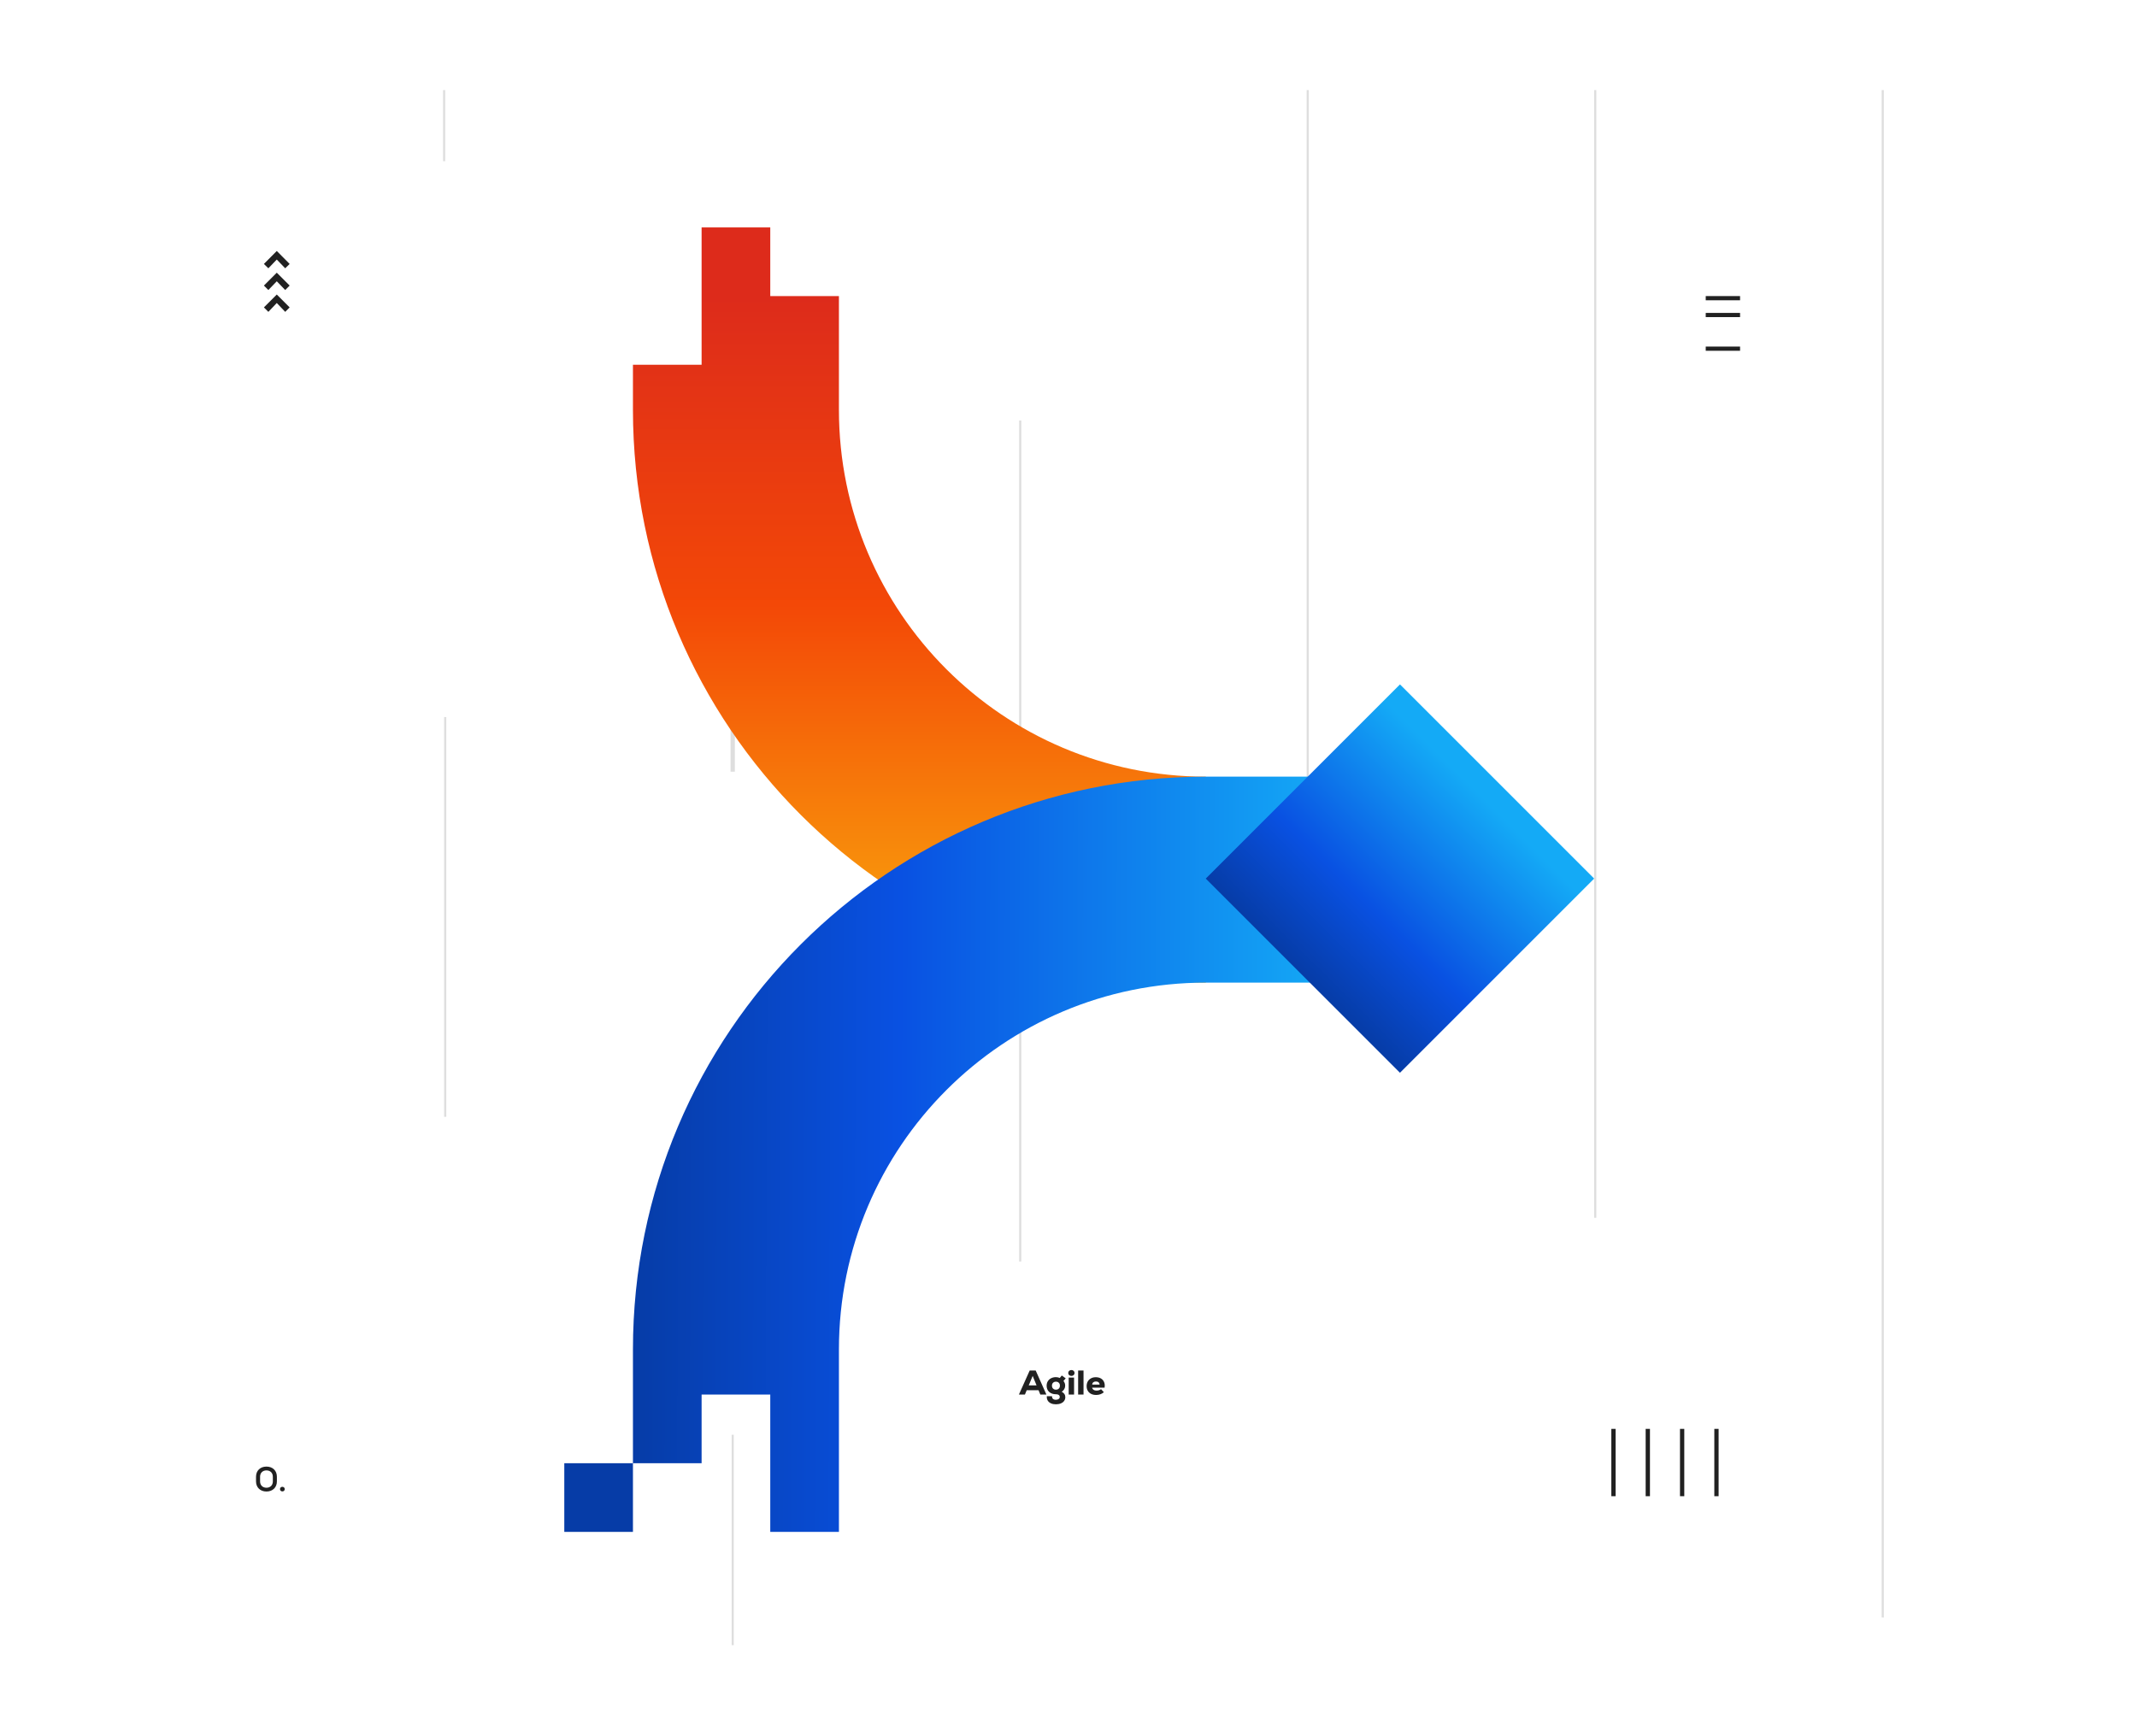 <svg xmlns="http://www.w3.org/2000/svg" width="996" height="809" viewBox="0 0 996 809" fill="none"><g clip-path="url(#clip0_694_1122)"><path d="M341.5 252L341.5 359.69" stroke="black" stroke-opacity="0.13" stroke-width="2"/><path d="M341.5 668.744L341.5 766.806" stroke="black" stroke-opacity="0.13"/><path d="M475.5 196L475.5 588" stroke="black" stroke-opacity="0.13"/><path d="M609.5 42L609.5 434.248" stroke="black" stroke-opacity="0.13"/><path d="M743.5 42L743.5 567.612" stroke="black" stroke-opacity="0.13"/><path d="M877.5 42L877.5 753.929" stroke="black" stroke-opacity="0.13"/><path d="M207 42L207 75.148" stroke="black" stroke-opacity="0.13"/><path d="M207.5 334.225L207.5 520.552" stroke="black" stroke-opacity="0.13"/><path d="M391 191C391 285.441 467.559 362 562 362V458C414.54 458 295 338.46 295 191L295 170L327 170L327 106L359 106V138H391V191Z" fill="url(#paint0_linear_694_1122)"/><path d="M648.5 362L562 362C414.54 362 295 481.54 295 629L295 682H263L263 714H295L295 682L327 682L327 650H359L359 714H391L391 629C391 534.559 467.559 458 562 458L648.5 458V362Z" fill="url(#paint1_linear_694_1122)"/><path d="M652.49 319L743 409.51L652.49 500.019L561.981 409.51L652.49 319Z" fill="url(#paint2_linear_694_1122)"/><path d="M799 666H801V697.38H799V666Z" fill="black" fill-opacity="0.87"/><path d="M783 666H785V697.38H783V666Z" fill="black" fill-opacity="0.87"/><path d="M767 666H769V697.38H767V666Z" fill="black" fill-opacity="0.87"/><path d="M751 666H753V697.38H751V666Z" fill="black" fill-opacity="0.87"/><path d="M124.19 695.192C121.294 695.192 119.326 693.288 119.326 690.488V688.296C119.326 685.48 121.294 683.576 124.19 683.576C127.086 683.576 129.054 685.48 129.054 688.296V690.488C129.054 693.288 127.086 695.192 124.19 695.192ZM124.19 693.432C125.982 693.432 127.166 692.248 127.166 690.488V688.296C127.166 686.536 125.982 685.352 124.19 685.352C122.398 685.352 121.214 686.536 121.214 688.296V690.488C121.214 692.248 122.398 693.432 124.19 693.432ZM131.601 695.144C130.961 695.144 130.497 694.696 130.497 694.072C130.497 693.448 130.961 693 131.601 693C132.241 693 132.705 693.448 132.705 694.072C132.705 694.696 132.241 695.144 131.601 695.144Z" fill="black" fill-opacity="0.87"/><path d="M128.975 120.949L132.924 125.051L135 123.025L129.025 117L128.975 117L123 123.025L125.076 125.051L129.025 120.949L128.975 120.949ZM128.975 131.076L132.924 135.177L135 133.101L129.025 127.127L128.975 127.127L123 133.101L125.076 135.177L129.025 131.076L128.975 131.076ZM128.975 141.203L132.924 145.355L135 143.279L129.025 137.304L128.975 137.304L123 143.279L125.076 145.355L129.025 141.203L128.975 141.203Z" fill="black" fill-opacity="0.87"/><path d="M484.872 650L484.04 647.984H478.52L477.688 650H474.888L479.912 638.8H482.712L487.704 650H484.872ZM481.304 641.312L479.464 645.728H483.112L481.304 641.312ZM494.833 648.704C495.366 648.949 495.777 649.291 496.065 649.728C496.363 650.155 496.513 650.651 496.513 651.216C496.513 651.877 496.331 652.459 495.969 652.96C495.606 653.472 495.094 653.861 494.433 654.128C493.771 654.405 493.003 654.544 492.129 654.544C491.275 654.544 490.529 654.405 489.889 654.128C489.249 653.851 488.753 653.456 488.401 652.944C488.059 652.432 487.889 651.84 487.889 651.168C487.889 650.997 487.894 650.869 487.905 650.784H490.321C490.299 651.307 490.443 651.712 490.753 652C491.073 652.288 491.531 652.432 492.129 652.432C492.662 652.432 493.094 652.309 493.425 652.064C493.755 651.829 493.921 651.515 493.921 651.12C493.921 650.715 493.766 650.4 493.457 650.176C493.158 649.963 492.726 649.856 492.161 649.856C491.286 649.856 490.518 649.691 489.857 649.36C489.206 649.029 488.699 648.565 488.337 647.968C487.985 647.36 487.809 646.656 487.809 645.856C487.809 645.088 487.99 644.405 488.353 643.808C488.726 643.2 489.238 642.731 489.889 642.4C490.55 642.059 491.302 641.888 492.145 641.888C492.795 641.888 493.393 642.016 493.937 642.272L494.865 641.12L496.705 642.448L495.649 643.68C496.182 644.288 496.449 645.013 496.449 645.856C496.449 646.443 496.305 646.987 496.017 647.488C495.739 647.979 495.345 648.384 494.833 648.704ZM492.145 647.728C492.699 647.728 493.147 647.557 493.489 647.216C493.83 646.875 494.001 646.421 494.001 645.856C494.001 645.291 493.83 644.843 493.489 644.512C493.158 644.171 492.71 644 492.145 644C491.59 644 491.142 644.171 490.801 644.512C490.459 644.843 490.289 645.291 490.289 645.856C490.289 646.411 490.459 646.864 490.801 647.216C491.142 647.557 491.59 647.728 492.145 647.728ZM499.349 641.312C498.911 641.312 498.554 641.184 498.277 640.928C498.01 640.672 497.877 640.347 497.877 639.952C497.877 639.547 498.015 639.216 498.293 638.96C498.57 638.704 498.922 638.576 499.349 638.576C499.775 638.576 500.127 638.704 500.405 638.96C500.682 639.216 500.821 639.547 500.821 639.952C500.821 640.347 500.682 640.672 500.405 640.928C500.138 641.184 499.786 641.312 499.349 641.312ZM498.085 642.096H500.597V650H498.085V642.096ZM502.491 638.8H505.003V650H502.491V638.8ZM510.705 641.92C511.569 641.92 512.316 642.085 512.945 642.416C513.574 642.736 514.054 643.195 514.385 643.792C514.726 644.379 514.897 645.067 514.897 645.856C514.897 646.112 514.87 646.427 514.817 646.8H509.009C509.084 647.205 509.302 647.536 509.665 647.792C510.028 648.037 510.492 648.16 511.057 648.16C511.452 648.16 511.836 648.101 512.209 647.984C512.582 647.867 512.902 647.701 513.169 647.488L514.481 648.896C514.033 649.312 513.5 649.632 512.881 649.856C512.273 650.08 511.622 650.192 510.929 650.192C510.012 650.192 509.217 650.027 508.545 649.696C507.873 649.355 507.356 648.875 506.993 648.256C506.63 647.637 506.449 646.907 506.449 646.064C506.449 645.253 506.625 644.533 506.977 643.904C507.34 643.275 507.841 642.789 508.481 642.448C509.121 642.096 509.862 641.92 510.705 641.92ZM510.785 643.904C510.284 643.904 509.873 644.032 509.553 644.288C509.244 644.544 509.068 644.901 509.025 645.36H512.513C512.481 644.901 512.31 644.544 512.001 644.288C511.702 644.032 511.297 643.904 510.785 643.904Z" fill="black" fill-opacity="0.87"/><path d="M795 139.961V138H811V139.961H795Z" fill="black" fill-opacity="0.87"/><path d="M795 147.806V145.845H811V147.806H795Z" fill="black" fill-opacity="0.87"/><path d="M795 163.496V161.535H811V163.496H795Z" fill="black" fill-opacity="0.87"/></g><defs><linearGradient id="paint0_linear_694_1122" x1="477.556" y1="138" x2="477.556" y2="458" gradientUnits="userSpaceOnUse"><stop stop-color="#DD2B1B"/><stop offset="0.45" stop-color="#F34807"/><stop offset="1" stop-color="#FAAC0D"/></linearGradient><linearGradient id="paint1_linear_694_1122" x1="295.006" y1="682.003" x2="620.284" y2="683.251" gradientUnits="userSpaceOnUse"><stop stop-color="#063CA7"/><stop offset="0.38" stop-color="#0951E2"/><stop offset="1" stop-color="#14AAF6"/></linearGradient><linearGradient id="paint2_linear_694_1122" x1="561.982" y1="409.508" x2="644.977" y2="325.935" gradientUnits="userSpaceOnUse"><stop stop-color="#063CA7"/><stop offset="0.38" stop-color="#0951E2"/><stop offset="1" stop-color="#14AAF6"/></linearGradient><clipPath id="clip0_694_1122"><rect width="760" height="725" fill="white" transform="translate(118 42)"/></clipPath></defs></svg>